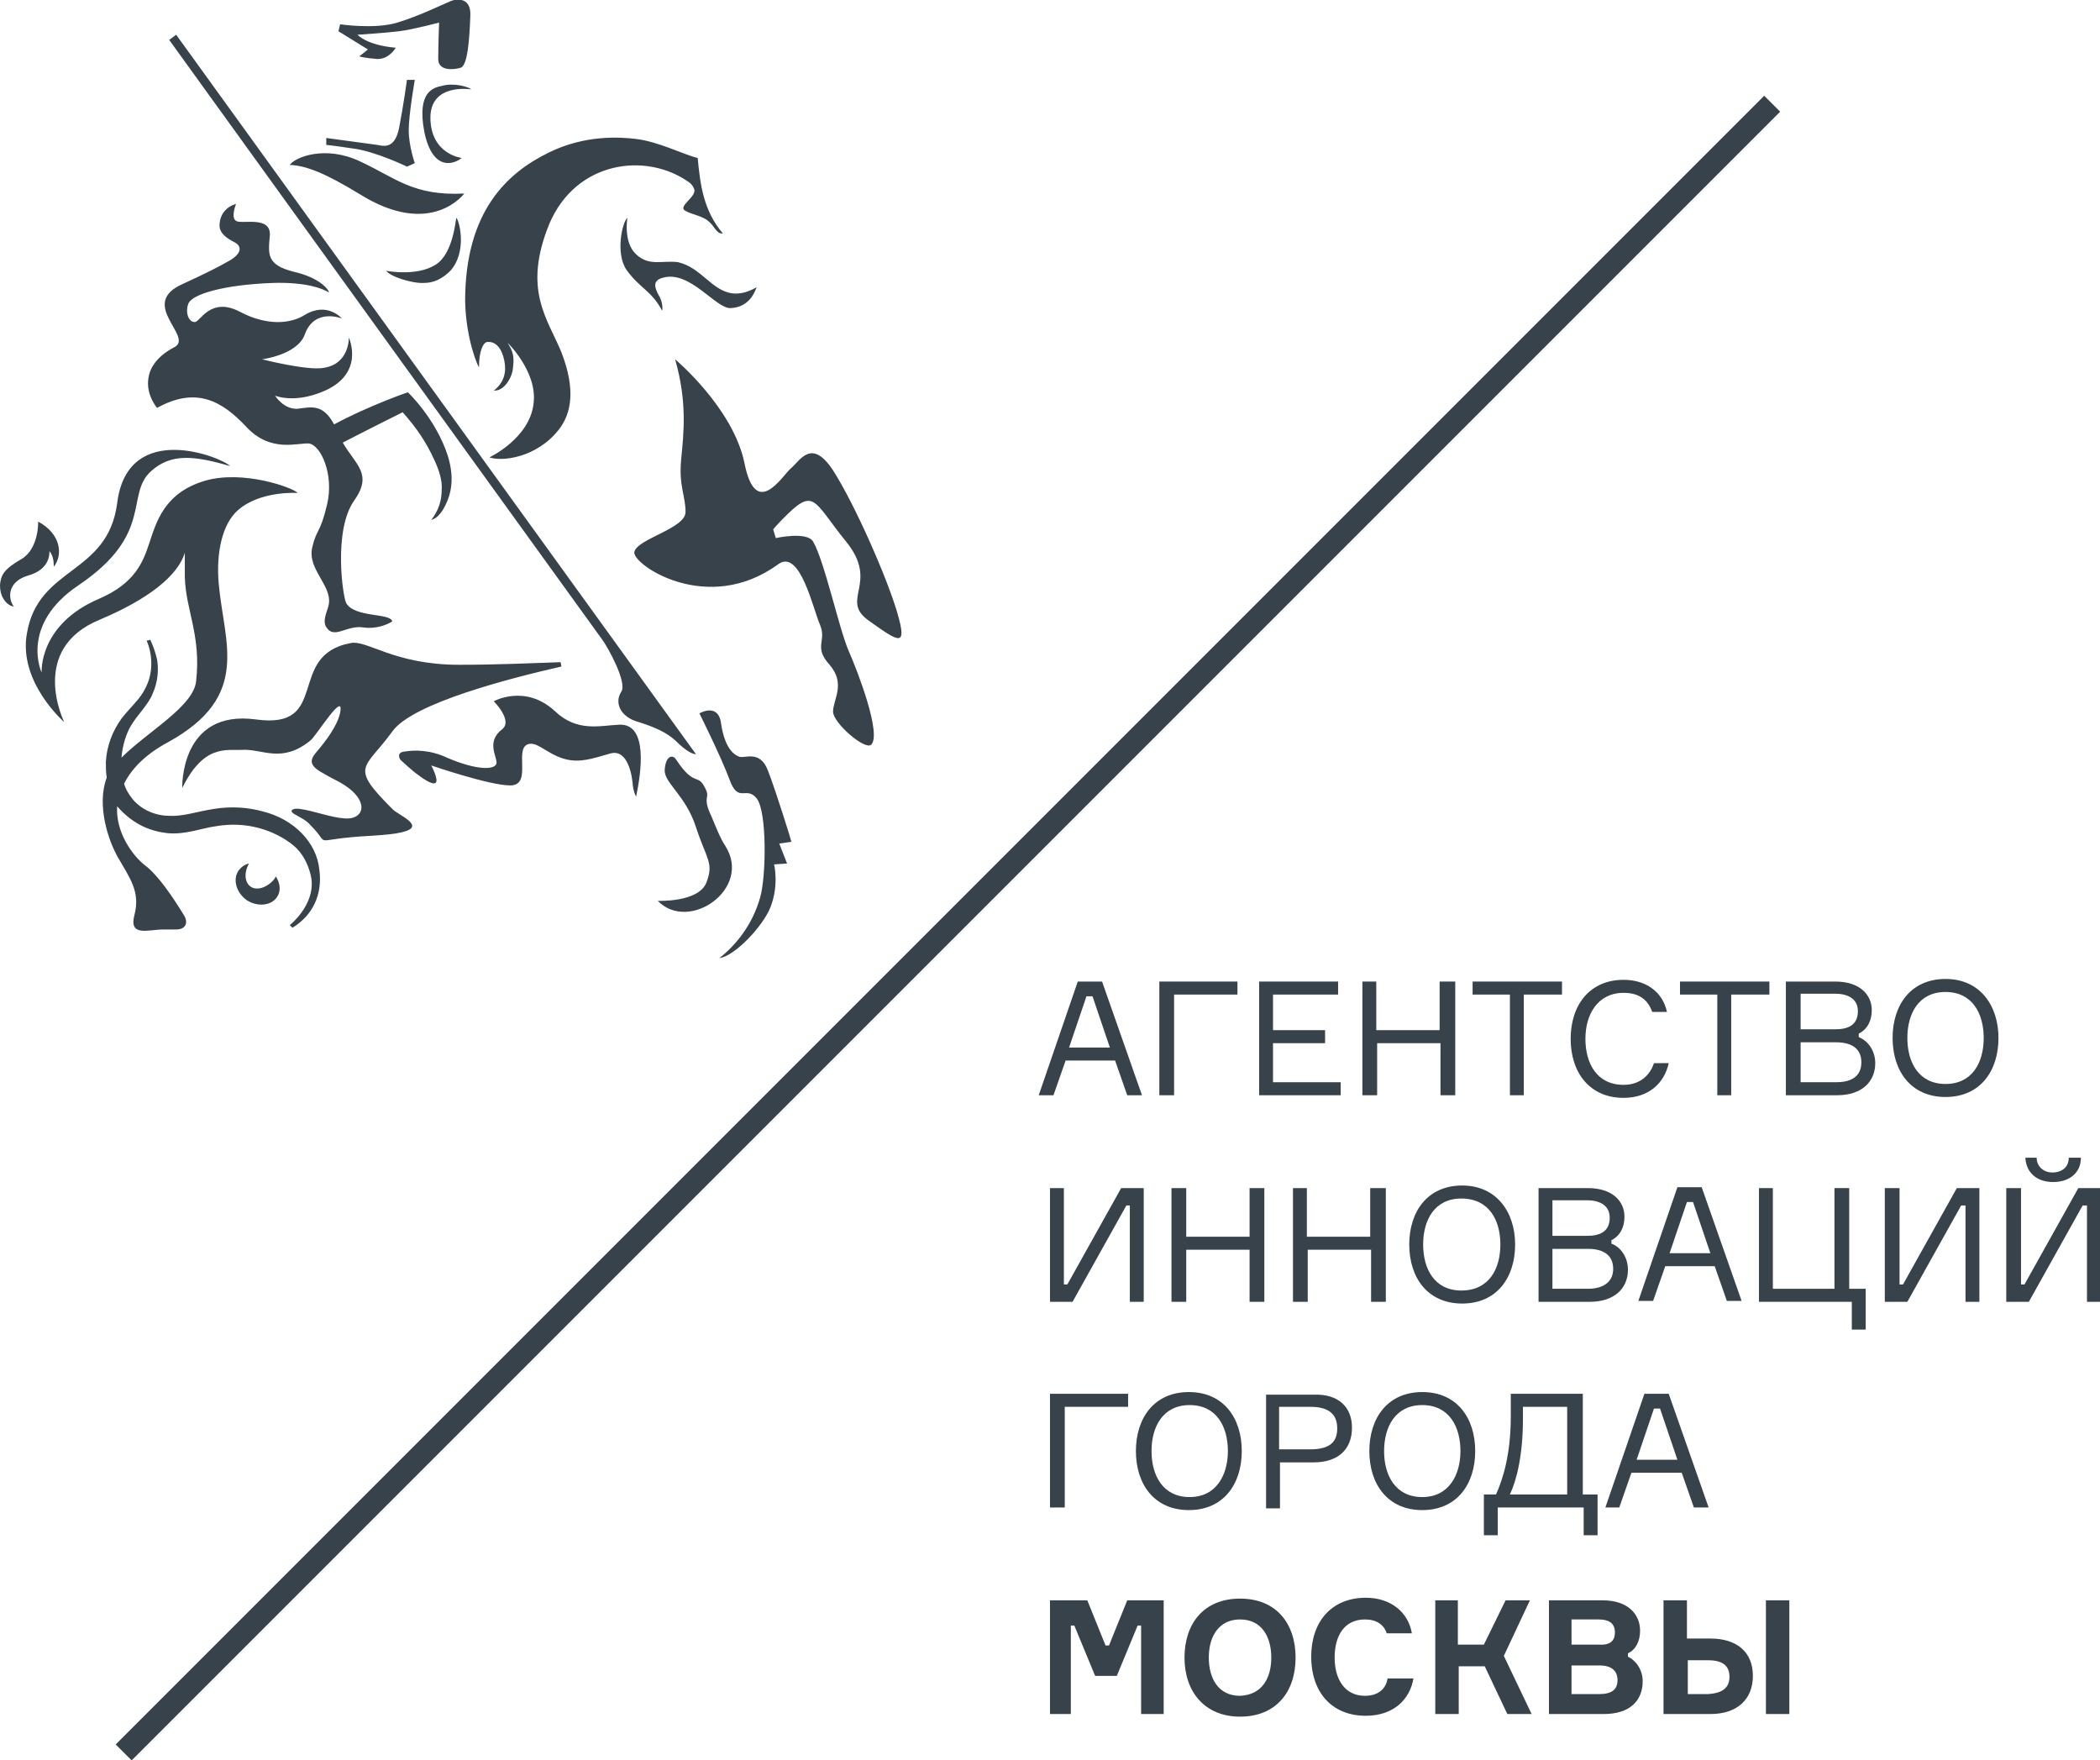 <?xml version="1.0" encoding="utf-8"?>
<!-- Generator: Adobe Illustrator 19.2.0, SVG Export Plug-In . SVG Version: 6.00 Build 0)  -->
<svg version="1.1" id="Layer_1" xmlns="http://www.w3.org/2000/svg" xmlns:xlink="http://www.w3.org/1999/xlink" x="0px" y="0px"
	 viewBox="0 0 242 202.8" style="enable-background:new 0 0 242 202.8;" xml:space="preserve">
<style type="text/css">
	.st0{fill:#37424A;}
	.st1{fill-rule:evenodd;clip-rule:evenodd;fill:#37424A;}
</style>
<g>
	<g>
		<g>
			<g>
				<path class="st0" d="M128.5,122.2h-5.7l-1.4,4h-1.7l4.5-13.1h2.8l4.6,13.1h-1.7L128.5,122.2z M123.2,120.7h4.7l-2-5.9h-0.7
					L123.2,120.7z"/>
				<path class="st0" d="M135.3,114.6v11.6h-1.7v-13.1h9v1.5H135.3z"/>
				<path class="st0" d="M154.5,124.7v1.5h-9.4v-13.1h9.1v1.5h-7.5v4.1h6v1.5h-6v4.5H154.5z"/>
				<path class="st0" d="M167.7,113.1v13.1H166v-6h-7.3v6H157v-13.1h1.6v5.6h7.3v-5.6H167.7z"/>
				<path class="st0" d="M179.9,114.6h-4.3v11.6H174v-11.6h-4.3v-1.5h10.3V114.6z"/>
				<path class="st0" d="M192.3,122.5c-0.5,2.3-2.3,4-5.2,4c-3.9,0-6.1-2.9-6.1-6.8c0-3.9,2.2-6.8,6.1-6.8c2.6,0,4.5,1.4,5,3.7h-1.7
					c-0.5-1.4-1.5-2.2-3.3-2.2c-3,0-4.4,2.5-4.4,5.3c0,2.8,1.3,5.3,4.4,5.3c1.8,0,3-1,3.5-2.5H192.3z"/>
				<path class="st0" d="M203.8,114.6h-4.3v11.6h-1.6v-11.6h-4.3v-1.5h10.3V114.6z"/>
				<path class="st0" d="M216.1,122.5c0,2.1-1.5,3.7-4.4,3.7h-5.9v-13.1h5.7c2.8,0,4.2,1.5,4.2,3.3c0,1.2-0.5,2.2-1.5,2.7v0.4
					C215.4,120,216.1,121.2,216.1,122.5z M207.5,118.6h4c1.5,0,2.6-0.5,2.6-2.1c0-1.5-1.3-2-2.6-2h-4V118.6z M214.5,122.4
					c0-1.7-1.3-2.3-2.9-2.3h-4.1v4.6h4.1C213.1,124.7,214.5,124.2,214.5,122.4z"/>
				<path class="st0" d="M230.3,119.6c0,3.8-2.1,6.8-6.1,6.8c-4,0-6.1-3-6.1-6.8c0-3.8,2.1-6.8,6.1-6.8
					C228.2,112.8,230.3,115.9,230.3,119.6z M228.6,119.6c0-2.8-1.3-5.3-4.4-5.3c-3.1,0-4.4,2.5-4.4,5.3c0,2.8,1.3,5.3,4.4,5.3
					C227.3,124.9,228.6,122.4,228.6,119.6z"/>
			</g>
			<g>
				<path class="st0" d="M122.6,136.9V148h0.4l6.2-11.1h2.6V150h-1.6v-11.1h-0.4l-6.2,11.1H121v-13.1H122.6z"/>
				<path class="st0" d="M145.7,136.9V150H144v-6h-7.3v6H135v-13.1h1.7v5.6h7.3v-5.6H145.7z"/>
				<path class="st0" d="M159.7,136.9V150H158v-6h-7.3v6H149v-13.1h1.6v5.6h7.3v-5.6H159.7z"/>
				<path class="st0" d="M174.6,143.4c0,3.8-2.1,6.8-6.1,6.8c-4,0-6.1-3-6.1-6.8c0-3.8,2.1-6.8,6.1-6.8
					C172.4,136.6,174.6,139.6,174.6,143.4z M172.9,143.4c0-2.8-1.3-5.3-4.5-5.3c-3.1,0-4.4,2.5-4.4,5.3c0,2.8,1.3,5.3,4.4,5.3
					C171.6,148.7,172.9,146.2,172.9,143.4z"/>
				<path class="st0" d="M187.6,146.3c0,2.1-1.5,3.7-4.4,3.7h-5.9v-13.1h5.7c2.8,0,4.2,1.5,4.2,3.3c0,1.2-0.5,2.2-1.5,2.7v0.4
					C186.8,143.7,187.6,144.9,187.6,146.3z M178.9,142.4h4c1.5,0,2.6-0.5,2.6-2.1c0-1.5-1.3-2-2.6-2h-4V142.4z M185.9,146.2
					c0-1.7-1.3-2.3-2.9-2.3h-4.1v4.6h4.1C184.5,148.5,185.9,147.9,185.9,146.2z"/>
				<path class="st0" d="M197.6,145.9h-5.7l-1.4,4h-1.7l4.5-13.1h2.8l4.6,13.1H199L197.6,145.9z M192.4,144.4h4.7l-2-5.9h-0.7
					L192.4,144.4z"/>
				<path class="st0" d="M213.4,150h-10.7v-13.1h1.6v11.6h7.1v-11.6h1.7v11.6h1.9v4.7h-1.6V150z"/>
				<path class="st0" d="M218.9,136.9V148h0.4l6.2-11.1h2.6V150h-1.6v-11.1H226l-6.2,11.1h-2.6v-13.1H218.9z"/>
				<path class="st0" d="M232.9,136.9V148h0.4l6.2-11.1h2.6V150h-1.6v-11.1H240l-6.2,11.1h-2.6v-13.1H232.9z M239.8,133.4
					c0,1.8-1.4,2.8-3.2,2.8c-1.8,0-3.1-1-3.2-2.8h1.3c0,1,0.8,1.7,1.8,1.7c1.1,0,1.9-0.6,1.9-1.7H239.8z"/>
			</g>
			<g>
				<path class="st0" d="M122.7,162.1v11.6H121v-13.1h9v1.5H122.7z"/>
				<path class="st0" d="M143.1,167.2c0,3.8-2.1,6.8-6.1,6.8c-4,0-6.1-3-6.1-6.8c0-3.8,2.1-6.8,6.1-6.8
					C141,160.4,143.1,163.4,143.1,167.2z M141.5,167.2c0-2.8-1.3-5.3-4.4-5.3c-3.1,0-4.4,2.5-4.4,5.3c0,2.8,1.3,5.3,4.4,5.3
					C140.2,172.5,141.5,169.9,141.5,167.2z"/>
				<path class="st0" d="M155.8,164.5c0,2.5-1.6,4-4.4,4h-3.9v5.3h-1.6v-13.1h5.5C154.2,160.6,155.8,162.1,155.8,164.5z
					 M154.1,164.6c0-1.5-0.8-2.5-3.1-2.5h-3.6v4.9h3.6C153.3,167,154.1,166.1,154.1,164.6z"/>
				<path class="st0" d="M170,167.2c0,3.8-2.1,6.8-6.1,6.8c-4,0-6.1-3-6.1-6.8c0-3.8,2.1-6.8,6.1-6.8
					C167.9,160.4,170,163.4,170,167.2z M168.3,167.2c0-2.8-1.3-5.3-4.4-5.3c-3.1,0-4.4,2.5-4.4,5.3c0,2.8,1.3,5.3,4.4,5.3
					C167,172.5,168.3,169.9,168.3,167.2z"/>
				<path class="st0" d="M184.1,172.2v4.7h-1.6v-3.2h-9.9v3.2h-1.6v-4.7h1.4c0.8-1.8,1.7-4.6,1.7-9v-2.6h8.3v11.6H184.1z
					 M180.6,162.1h-5.1v1.4c0,4.1-0.7,7-1.5,8.7h6.6V162.1z"/>
				<path class="st0" d="M193.8,169.7h-5.8l-1.4,4H185l4.5-13.1h2.8l4.6,13.1h-1.7L193.8,169.7z M188.6,168.2h4.7l-2-5.9h-0.7
					L188.6,168.2z"/>
			</g>
			<g>
				<path class="st0" d="M121,184.4h4.3l2.1,5.2h0.4l2.1-5.2h4.2v13.1h-2.6v-10.2h-0.4l-2.4,5.8h-2.5l-2.4-5.8h-0.4v10.2H121V184.4z
					"/>
				<path class="st0" d="M149.3,191c0,3.9-2.2,6.8-6.4,6.8c-4.1,0-6.4-2.9-6.4-6.8c0-3.9,2.2-6.8,6.4-6.8
					C147.1,184.2,149.3,187.1,149.3,191z M146.5,191c0-2.4-1.1-4.4-3.6-4.4c-2.4,0-3.6,1.9-3.6,4.4c0,2.4,1.1,4.4,3.6,4.4
					C145.4,195.3,146.5,193.4,146.5,191z"/>
				<path class="st0" d="M162.9,193.3c-0.4,2.6-2.4,4.4-5.5,4.4c-4,0-6.3-2.8-6.3-6.8c0-4,2.3-6.8,6.3-6.8c2.9,0,4.9,1.7,5.3,4.1
					h-2.9c-0.3-1-1.2-1.6-2.5-1.6c-2.4,0-3.5,1.9-3.5,4.4c0,2.4,1.1,4.4,3.5,4.4c1.4,0,2.4-0.7,2.6-2H162.9z"/>
				<path class="st0" d="M165.3,184.4h2.7v5.1h3l2.5-5.1h2.8l-3,6.4l3.2,6.7h-2.8l-2.6-5.5h-3v5.5h-2.7V184.4z"/>
				<path class="st0" d="M189.3,193.7c0,2.2-1.4,3.8-4.5,3.8h-6.3v-13.1h6.2c2.9,0,4.3,1.6,4.3,3.5c0,1.2-0.5,2.2-1.4,2.6v0.4
					C188.5,191.3,189.3,192.4,189.3,193.7z M186.1,188.1c0-1-0.6-1.5-1.9-1.5h-3.1v2.9h3.1C185.5,189.6,186.1,189.1,186.1,188.1z
					 M186.4,193.6c0-1.1-0.7-1.7-2.1-1.7h-3.2v3.3h3.2C185.7,195.2,186.4,194.7,186.4,193.6z"/>
				<path class="st0" d="M191.7,197.5v-13.1h2.7v4.4h2.7c3.1,0,4.9,1.6,4.9,4.3c0,2.7-1.8,4.4-4.9,4.4H191.7z M199.3,193.2
					c0-1.2-0.7-1.9-2.5-1.9h-2.3v3.9h2.3C198.6,195.1,199.3,194.4,199.3,193.2z M206.2,184.4v13.1h-2.7v-13.1H206.2z"/>
			</g>
		</g>
		<path class="st1" d="M83.6,97.5c-0.6-0.9-1.1-2.2-1.6-3.4c-1.2-2.5,0-2-0.8-3.4c-0.8-1.6-1.2,0-3.3-3.2c-0.4-0.6-1.2-0.4-1.3,1.2
			c-0.1,1.5,2.4,2.9,3.6,6.6c1.2,3.7,2.1,4.1,1.2,6.4c-0.9,2.3-5.6,2.1-5.6,2.1C79.4,107.5,86.7,102.4,83.6,97.5z M45.2,93.2
			c-5-5-3.2-4.5,0-8.9c2.3-3.3,13.8-6.2,19.5-7.5l-0.1-0.5c-2.9,0.1-7.3,0.3-11.7,0.3c-7.5,0-10.6-2.9-12.5-2.5
			c-7.5,1.4-2.2,10-10.9,8.8c-8.8-1.2-8.5,7.9-8.5,7.9c2.5-5.1,5.1-4.3,7-4.4c2.3-0.1,4.5,1.6,7.8-1.1c0.7-0.6,3.9-5.8,3.4-3.2
			c-0.3,1.5-1.6,3.2-2.6,4.4c-0.7,0.8-1.2,1.5,0.3,2.4c0.5,0.3,1.2,0.7,2.2,1.2c3.6,2,3,4.4,0.6,4.2c-1.6-0.1-3.6-0.9-5.2-1.1
			c-0.7-0.1-1.4,0.2-0.4,0.7c0.5,0.3,1.2,0.6,1.7,1.2c2.6,2.6-0.5,1.6,7,1.2c1.6-0.1,2.7-0.2,3.5-0.4C49.3,95.2,45.8,93.9,45.2,93.2
			z M50.2,30.5c-2.2,1.4-5.7,0.7-5.7,0.7c0.5,0.7,3.1,1.5,4.4,1.4c1.1,0,2.1-0.5,3-1.4c1.9-2.1,1.1-5.6,0.7-6.1
			C52.5,25.1,52.3,29.2,50.2,30.5z M46.9,19.2l0.9-0.4c0,0-0.7-2-0.7-3.8c0-1.8,0.7-5.8,0.7-5.8h-0.9c0,0-0.4,2.9-0.9,5.5
			c-0.5,2.6-1.9,2.1-2.5,2c-0.7-0.1-5.9-0.8-5.9-0.8v0.8c0,0,0.3,0,3,0.4C43.2,17.4,46.9,19.2,46.9,19.2z M41.4,6.5
			c0,0,0.7,0.2,2.1,0.3c1.4,0,2.1-1.3,2.1-1.3C42.2,5.2,41.2,4,41.2,4s3.2-0.2,4.8-0.4c1.6-0.2,4.6-1,4.6-1s-0.1,2.7-0.1,4.2
			c0,1.5,2,1.2,2.6,1c0.8-0.3,1-3.3,1.1-6c0.1-2-1.4-2-2.2-1.7c-1.2,0.5-3.6,1.7-6.2,2.5c-2.6,0.8-6.6,0.2-6.6,0.2l-0.2,0.8l3.4,2.1
			L41.4,6.5z M103.4,70.6c-1.2-4.1-4.9-12.5-7.4-16.4c-2.5-3.8-3.8-1.1-4.9-0.2c-1,0.9-4,5.9-5.3-0.6c-1.3-6.4-8-12-8-12
			c1.4,4.9,1,8.4,0.7,11.5C78.2,56,79,57.1,79,59c0,1.9-5.6,3.1-5.9,4.6C72.8,65,81.5,71,89.7,65c2.5-1.8,4,5.2,4.8,7
			c0.8,1.9-0.8,2.5,1.1,4.6c1.9,2.2,0.4,4,0.4,5.4c0,1.3,3.7,4.5,4.4,3.8c1.2-1.2-1.5-8.3-2.6-10.8c-1.1-2.5-2.8-10.4-4.1-12.6
			c-0.7-1.2-4.3-0.4-4.3-0.4l-0.3-1c0,0,0.5-0.6,1-1.1c3.8-3.9,3.5-2.3,7.4,2.5c3.9,4.8-0.8,6.7,2.6,9.1
			C103.6,74,104.6,74.7,103.4,70.6z M50.9,9.9c-0.9,0.2-2.9,0.6-2,5.3c1,4.8,3.6,3.6,4.3,3c0,0-3.5-0.4-3.6-4.5
			c-0.1-4.2,4.7-3.4,4.7-3.4C54,10,52.3,9.5,50.9,9.9z M53.5,22.3c-5.9,0.3-7.9-1.8-12-3.7c-4-1.9-7.5-0.5-8.1,0.4
			c1.9,0.1,4,0.9,8.1,3.4C49.7,27.5,53.5,22.3,53.5,22.3z M3.3,66.3c2.4-0.7,2.4-2.4,2.4-2.8c0.4,0.5,0.5,1.1,0.5,1.8
			c1.1-1.4,0.8-3.8-1.8-5.2c0,0,0.1,3.1-1.9,4.3c-2.1,1.2-2.4,1.9-2.5,3c0,0.6,0.1,1.1,0.4,1.6c0.3,0.5,0.7,0.8,1.2,0.9
			C0.9,69,0.8,67,3.3,66.3z M55.2,42.3c0-1.9,0.5-2.9,1-2.9c1.6-0.1,2,2.2,2,2.9c0.1,1.8-1.3,2.7-1.3,2.7c1.2,0.1,2.1-1.5,2.2-2.5
			c0.2-1.5,0-2-0.6-3c0,0,3.4,3.3,3,6.9c-0.4,4.1-5.1,6.3-5.1,6.3c1.4,0.5,5.4,0.1,8-3.2c1.4-1.8,2-4.5,0.3-8.9
			c-1.6-3.9-4.5-7.2-1.4-14.8c3.1-7.3,11.2-8.3,16.1-4.8c0.3,0.2,0.5,0.5,0.6,0.8c0.3,0.9-2,2-1,2.5c0.7,0.4,1.6,0.5,2.4,1
			c0.7,0.5,0.9,1,1.2,1.3c0.3,0.3,0.4,0.3,0.7,0.3c-2.2-2.6-2.6-5.5-2.9-8.7c-1.7-0.4-4.5-1.9-7.2-2.2c-1.7-0.2-5.8-0.5-10,1.6
			c-4.7,2.3-9.6,6.7-9.6,17.1C53.7,39.3,55.2,42.5,55.2,42.3z M28.4,49.2c2.8,3,5.9,1.8,7.2,1.9c1.4,0.2,2.9,3.6,2.1,7
			c-0.8,3.4-1.2,2.8-1.7,4.9c-0.7,2.7,2.6,4.6,1.8,7c-0.2,0.7-0.7,1.7-0.1,2.4c0.9,1.2,2.3-0.4,4.2-0.1c1.4,0.2,2.7-0.3,3.3-0.7
			c-0.2-1-4.3-0.4-5.3-2.1c-0.4-0.7-1.5-8.4,0.9-11.8c2.2-3.1,0.2-4.1-1.3-6.7c2.1-1.1,6.9-3.5,6.9-3.5c1.6,1.8,2.7,3.4,3.7,5.6
			c0.5,1.1,0.9,2.3,0.8,3.4c0,1.2-0.4,2.4-1.2,3.4c1-0.2,1.9-1.9,2.2-3.3c0.3-1.4,0.1-2.8-0.3-4.1c-1.4-4.3-4.6-7.3-4.6-7.3
			s-4.4,1.5-8.5,3.7c-1.3-2.4-2.6-2-4.2-1.8c-1.6,0.1-2.6-1.5-2.6-1.5c1.2,0.4,3,0.5,5.3-0.4c5.2-2,3.2-6.3,3.2-6.3s0.1,3.1-3,3.5
			c-1.9,0.3-7-1-7-1s4-0.5,4.9-2.8c1.1-3.2,4.3-1.9,4.3-1.9s-1.7-2-4.3-0.4c-1.6,1-4.3,1.3-7.5-0.4c-3.3-1.7-4.5,1.1-5.1,1.2
			c-0.7,0.1-1.2-1-0.8-2.1c0.4-1.1,4.1-2.2,9.8-2.4c3.7-0.1,5.6,0.6,6.4,1.1c0-0.3-1-1.7-4.1-2.4c-3.1-0.8-2.9-2-2.7-4.2
			c0.1-2.2-3-1.3-3.8-1.6c-0.8-0.3-0.1-2-0.1-2c-1.1,0.3-1.9,1.2-1.9,2.5c0,0.9,0.9,1.5,1.7,1.9c0.8,0.4,1,1.2-0.5,2.1
			c-1.2,0.7-3,1.6-5.4,2.7c-5.3,2.3,1.3,6.1-1,7.3c-2.3,1.2-2.9,2.7-3,3.6c-0.3,1.9,1,3.4,1,3.4C22.6,44.5,25.6,46.2,28.4,49.2z
			 M30.3,93.5c-1.8-0.5-3.7-0.6-5.6-0.3c-2,0.3-3.6,0.9-5.2,0.8c-1.6,0-3.2-0.7-4.2-1.9c-0.4-0.5-0.8-1.1-1-1.8
			c0.8-1.6,2.3-3.3,5.1-4.8c9.6-5.3,6.4-11.4,5.8-18.3c-0.3-3.5,0.4-6.8,2.2-8.4c2.6-2.3,6.9-2,6.9-2c-0.5-0.6-6.3-2.7-10.7-1.4
			c-4.7,1.4-5.6,4.8-6.4,7.2c-0.7,2.1-1.6,4.6-5.8,6.4c-7,3-6.6,8.5-6.6,8.5s-2.6-5.5,4.3-10.1c8.7-5.9,5.3-10.4,8.3-13.1
			c2.3-2.1,5-1.8,9.1-0.6c-0.7-0.9-11.8-5.5-13,4.3c-1.1,8.3-9.1,7.2-10.4,15c-1,5.6,4.3,10.2,4.3,10.2s-4.2-8.4,4.1-11.8
			c5.7-2.4,9-5.1,9.8-7.7c0,0.9,0,1.8,0,2.8c0.1,3.8,1.9,6.7,1.3,12c-0.3,2.9-5.6,5.8-8.6,8.8c0.1-1.3,0.5-2.7,1.1-3.7
			c0.7-1.2,2-2.4,2.5-3.7c0.6-1.3,0.7-2.8,0.5-3.9c-0.2-0.9-0.5-1.7-0.8-2.3c-0.1,0.1-0.3,0.1-0.4,0.1c0.6,1.4,0.9,3.6-0.2,5.6
			c-0.6,1.2-1.6,2-2.7,3.4c-1,1.4-1.7,3.1-1.8,5c0,0.6,0,1.2,0.1,1.8c-1.2,3.2,0.2,7.3,1.3,9.2c1.3,2.3,2.6,3.9,1.9,6.6
			c-0.7,2.6,1.6,1.7,3.3,1.7c0.5,0,1,0,1.5,0c1.1,0,1.5-0.8,0.8-1.8c-1.1-1.8-2.9-4.5-4.4-5.6c-1.3-1-3.4-3.7-3.2-6.8
			c1.9,2.2,4,2.9,5.8,3.1c2.1,0.2,4-0.6,5.6-0.8c1.7-0.3,3.4-0.2,4.9,0.2c1.5,0.4,2.9,1.1,4,2c1.1,0.9,1.7,2.2,2,3.4
			c0.6,2.4-1,4.6-2.4,5.8c0.1,0.1,0.2,0.2,0.3,0.3c2.3-1.4,3.5-3.8,3.1-6.7C36.5,97.1,33.9,94.4,30.3,93.5z M88.5,88.8
			c-0.9-2.4-2.6-1.4-3.3-1.6c-0.8-0.3-1.7-1.2-2.1-3.8c-0.3-2.5-2.5-1.2-2.5-1.2s2.5,5,3.5,7.7c1,2.7,1.9,0.6,3.1,2.1
			c1.2,1.5,1.1,9,0.4,11.4c-0.9,3.2-2.8,5.5-4.7,7c1.7-0.2,5-3.6,5.9-5.9c1-2.6,0.4-4.9,0.4-4.9l1.5-0.1l-0.9-2.3l1.4-0.2
			C91.2,96.9,89.4,91.1,88.5,88.8z M71.4,83.5c-2.3,0.1-4.9,0.9-7.5-1.6c-3.4-3.1-7-1.1-7-1.1s2.2,2.2,1,3.2c-2,1.5-0.5,3.3-0.7,4
			c-0.2,0.7-2.2,0.8-5.7-0.7c-1.9-0.9-3.7-0.9-4.9-0.7c-0.9,0.1-0.6,0.8-0.4,1c0,0,1.4,1.3,2,1.7c0.4,0.3,1.6,1.2,2,0.9
			c0.4-0.3-0.5-2-0.5-2s6.7,2.3,9.1,2.3c2.7,0,0.2-4.6,2.3-4.8c1.1-0.1,2.4,1.6,4.7,1.9c1.6,0.2,3.1-0.4,4.6-0.8
			c1.6-0.4,2.3,1.6,2.5,3.4c0,0.3,0.1,1,0.4,1.6C73.9,89,74.7,83.4,71.4,83.5z M71.6,79.7c-0.8,1.2-0.2,2.9,2,3.5
			c1.9,0.6,3.2,1.2,4.2,2.1c1.4,1.4,2.1,1.6,2.4,1.6L20.3,4l-0.8,0.6c0,0,34.5,47.8,49.9,69.1C70,74.5,72.3,78.6,71.6,79.7z
			 M73.3,29.3c-1.5-1.4-1-4.2-1-4.2c-0.6,0.5-1.4,4.1-0.1,6c1.5,2.1,2.9,2.4,4.1,4.7c0.1-0.3,0-1.2-0.4-1.8c-0.5-0.9-0.7-1.7,0.5-2
			c3.1-0.9,6.1,3.6,7.8,3.5c2.4-0.1,2.9-2.3,3-2.4s-1.3,0.9-2.8,0.7c-2.4-0.3-3.6-3-6.3-3.6C76.2,30,74.8,30.7,73.3,29.3z
			 M31.6,101.3c-0.8,1-2.1,1.4-2.8,0.8c-0.6-0.5-0.7-1.6-0.1-2.6c-0.5,0.1-0.9,0.4-1.2,0.8c-0.7,1-0.3,2.5,0.9,3.4
			c1.2,0.8,2.8,0.7,3.5-0.3c0.5-0.7,0.4-1.6-0.1-2.4C31.8,101,31.7,101.1,31.6,101.3z"/>
		
			<rect x="-25.1" y="105.7" transform="matrix(0.707 -0.707 0.707 0.707 -43.651 108.528)" class="st0" width="268.7" height="2.6"/>
	</g>
</g>
</svg>

